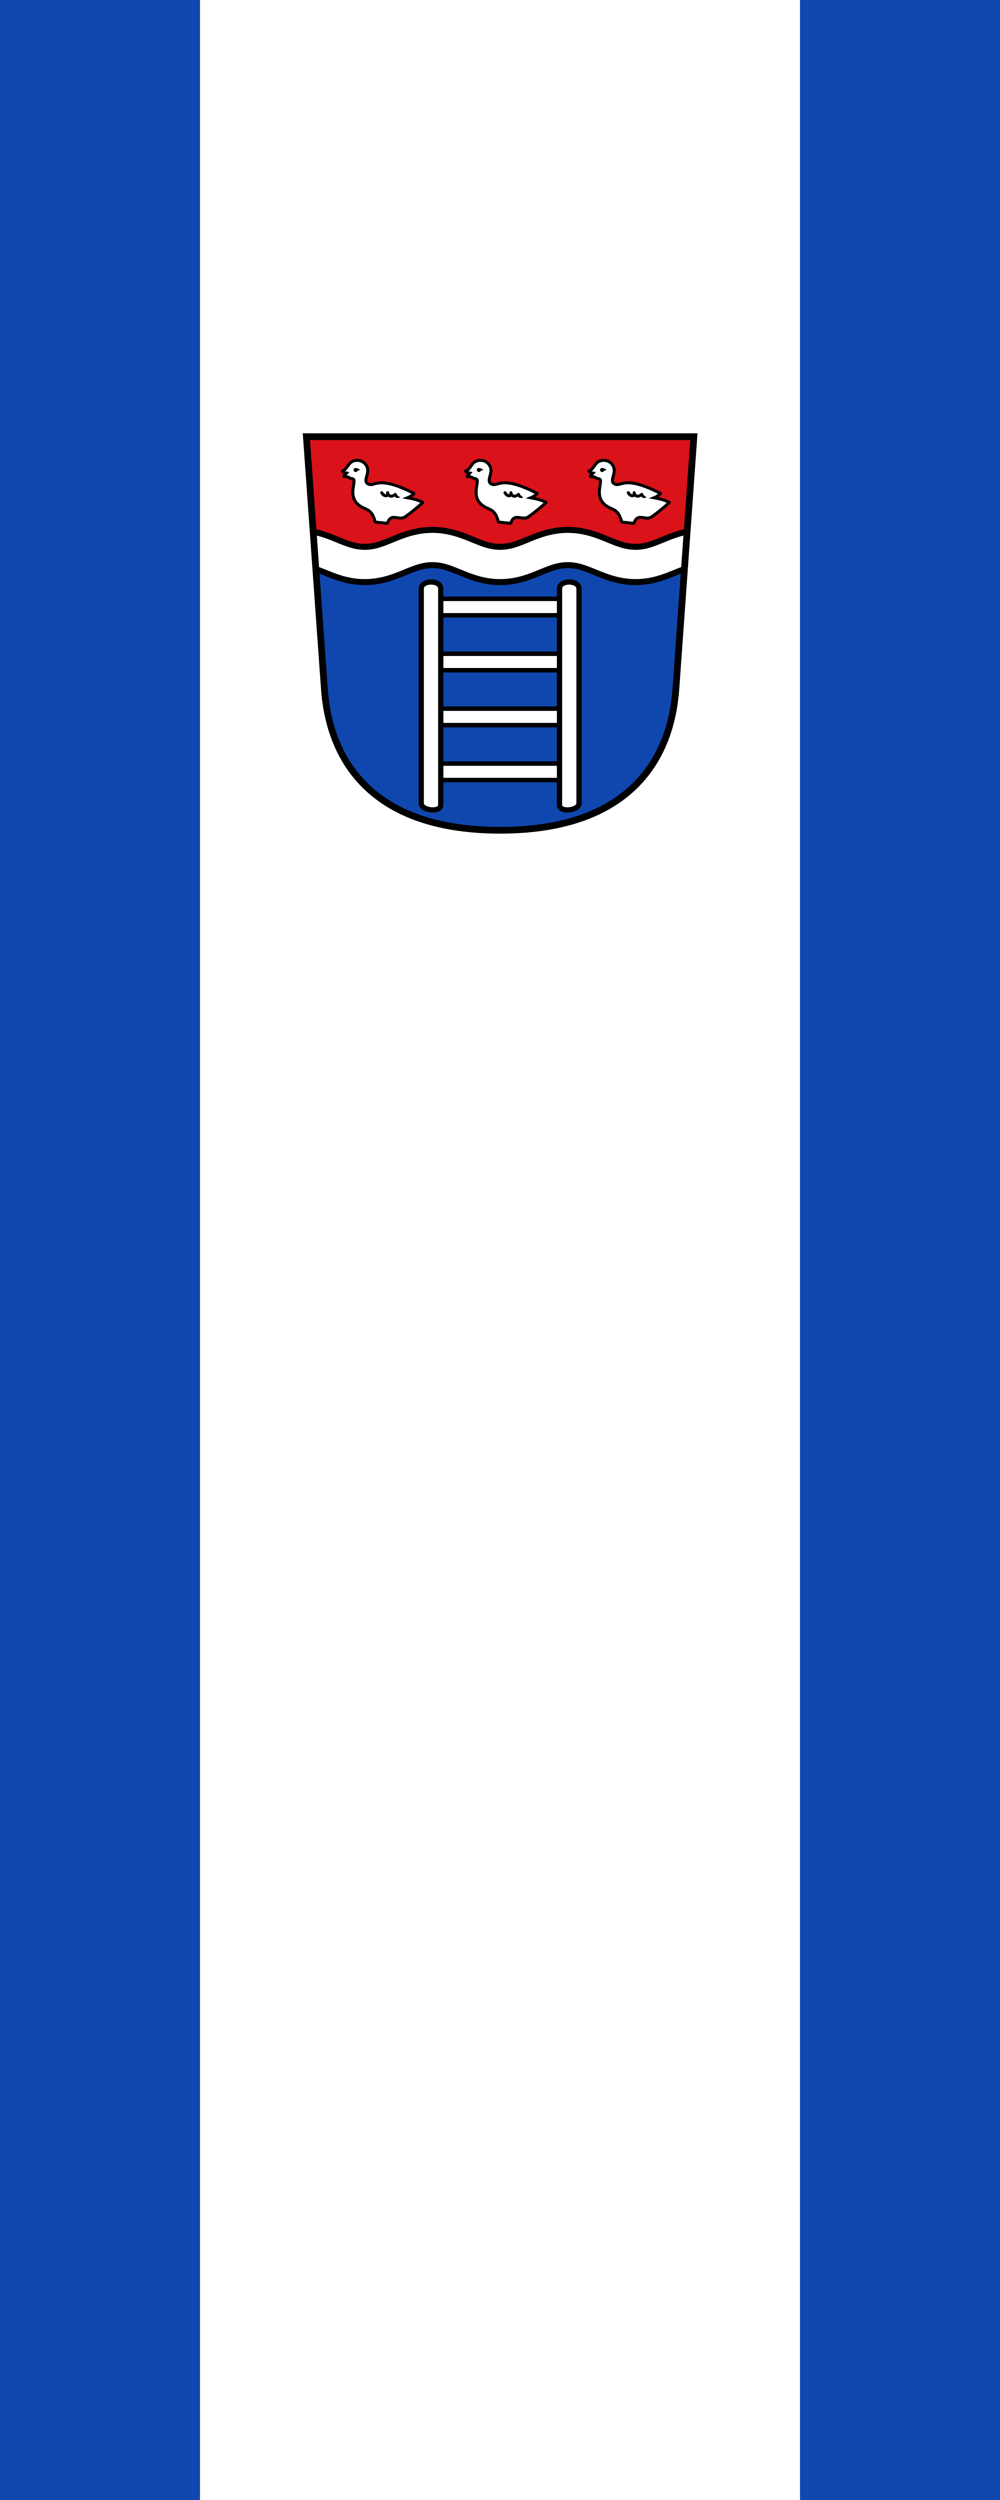 <?xml version="1.0" encoding="UTF-8" standalone="no"?>
<svg
   inkscape:version="1.1.1 (3bf5ae0d25, 2021-09-20)"
   sodipodi:docname="Banner Bad Oeynhausen.svg"
   id="svg2130"
   version="1.1"
   viewBox="0 0 200 500"
   height="500"
   width="200"
   xmlns:inkscape="http://www.inkscape.org/namespaces/inkscape"
   xmlns:sodipodi="http://sodipodi.sourceforge.net/DTD/sodipodi-0.dtd"
   xmlns:xlink="http://www.w3.org/1999/xlink"
   xmlns="http://www.w3.org/2000/svg"
   xmlns:svg="http://www.w3.org/2000/svg">
  <rect x="0" y="0" width="200" height="500" fill="#333333" stroke="none"/>
  <defs
     id="defs2124" />
  <sodipodi:namedview
     inkscape:pagecheckerboard="false"
     fit-margin-bottom="0"
     fit-margin-right="0"
     fit-margin-left="0"
     fit-margin-top="0"
     lock-margins="true"
     units="px"
     inkscape:snap-smooth-nodes="true"
     inkscape:snap-object-midpoints="true"
     inkscape:window-maximized="1"
     inkscape:window-y="-11"
     inkscape:window-x="-11"
     inkscape:window-height="1506"
     inkscape:window-width="2560"
     showgrid="false"
     inkscape:document-rotation="0"
     inkscape:current-layer="layer1"
     inkscape:document-units="px"
     inkscape:cy="250"
     inkscape:cx="100"
     inkscape:zoom="1.5"
     inkscape:pageshadow="2"
     inkscape:pageopacity="0"
     borderopacity="1.0"
     bordercolor="#666666"
     pagecolor="#333333"
     id="base"
     showguides="true"
     inkscape:guide-bbox="true"
     inkscape:snap-intersection-paths="true"
     inkscape:object-paths="true"
     inkscape:snap-grids="false"
     inkscape:snap-global="true"
     inkscape:lockguides="false"
     guidecolor="#00ffff"
     guideopacity="0.498"
     inkscape:snap-midpoints="true"
     inkscape:snap-to-guides="true" />
  <g
     id="layer1"
     inkscape:groupmode="layer"
     inkscape:label="bad_oeynhausen"
     transform="translate(-825.675,257.833)">
    <g
       id="g23007"
       inkscape:label="banner">
      <g
         id="g22712"
         inkscape:label="banner-0"
         transform="translate(-0.667,-397.333)">
        <rect
           style="opacity:1;fill:#ffffff;stroke:none;stroke-width:3;stroke-linecap:round;stroke-linejoin:round;stroke-miterlimit:4;stroke-dasharray:none"
           id="rect22411"
           width="200"
           height="500"
           x="826.341"
           y="139.5"
           inkscape:label="banner-w" />
        <path
           id="rect22850"
           style="opacity:1;fill:#0f47af;stroke-width:3;stroke-linecap:round;stroke-linejoin:round"
           inkscape:label="banner-b"
           d="m 986.341,139.5 h 40 v 500 h -40 z m -160,0 h 40 v 500 h -40 z" />
      </g>
      <g
         id="g22248"
         inkscape:label="coa"
         transform="matrix(0.15,0,0,0.15,880.376,-177.995)">
        <g
           id="g22228"
           inkscape:label="coa-0">
          <path
             style="opacity:1;fill:#0f47af;stroke:none;stroke-width:9;stroke-linejoin:miter;stroke-miterlimit:4;stroke-dasharray:none"
             d="m 43.841,50 23.696,332.073 c 2.684,37.618 13.75,192.687 234.633,192.687 220.884,0 231.949,-155.069 234.633,-192.687 L 560.5,50 Z"
             id="path1522"
             sodipodi:nodetypes="cszscc"
             inkscape:label="coa-a" />
          <path
             id="path21475"
             style="opacity:1;fill:#da121a;stroke:none;stroke-width:9;stroke-linejoin:miter;stroke-miterlimit:4;stroke-dasharray:none"
             d="M 549.149,209.066 560.5,50 H 43.841 v 0 L 55.191,209.066"
             inkscape:label="coa-g" />
        </g>
        <path
           id="path3647"
           style="color:#000000;opacity:1;fill:#ffffff;stroke:#000000;stroke-width:8;stroke-miterlimit:4;stroke-dasharray:none"
           d="m 211.896,174.254 c -22.613,0 -40.274,7.417 -54.059,13.074 -13.784,5.657 -23.691,9.553 -36.215,9.553 -12.524,0 -22.431,-3.896 -36.215,-9.553 -9.057,-3.717 -19.829,-8.154 -32.539,-10.787 l 3.562,49.906 c 3.503,1.292 7.134,2.721 11.131,4.361 13.784,5.657 31.448,13.072 54.061,13.072 22.613,0 40.274,-7.415 54.059,-13.072 13.784,-5.657 23.691,-9.555 36.215,-9.555 12.524,0 22.431,3.898 36.215,9.555 13.784,5.657 31.446,13.072 54.059,13.072 22.613,0 40.274,-7.415 54.059,-13.072 13.784,-5.657 23.691,-9.555 36.215,-9.555 12.524,0 22.433,3.898 36.217,9.555 13.784,5.657 31.446,13.072 54.059,13.072 22.613,0 40.274,-7.415 54.059,-13.072 3.997,-1.64 7.628,-3.069 11.131,-4.361 l 3.562,-49.906 c -12.709,2.634 -23.48,7.07 -32.537,10.787 -13.784,5.657 -23.691,9.553 -36.215,9.553 -12.524,0 -22.431,-3.896 -36.215,-9.553 -13.784,-5.657 -31.448,-13.074 -54.061,-13.074 -22.613,0 -40.274,7.417 -54.059,13.074 -13.784,5.657 -23.691,9.553 -36.215,9.553 -12.524,0 -22.431,-3.896 -36.215,-9.553 -13.784,-5.657 -31.446,-13.074 -54.059,-13.074 z"
           inkscape:label="wavy" />
        <g
           id="g20554"
           inkscape:label="merlettes">
          <g
             id="g20387"
             inkscape:label="merlette-c"
             inkscape:tile-cx="309.72363"
             inkscape:tile-cy="123.55889"
             inkscape:tile-w="111.17653"
             inkscape:tile-h="88.020424"
             inkscape:tile-x0="254.13456"
             inkscape:tile-y0="79.551582"
             style="fill:#ffffff;stroke:#000000">
            <path
               style="opacity:1;fill:#ffffff;stroke:#000000;stroke-width:4;stroke-linejoin:miter;stroke-miterlimit:4;stroke-dasharray:none"
               d="m 276.243,81.553 c -12.708,-0.156 -12.103,11.426 -19.799,14.173 -0.404,0.144 -0.409,0.502 -0.036,0.717 1.675,0.965 3.906,1.954 5.323,2.159 -0.673,0.818 -2.372,1.969 -3.539,3.962 -0.24,0.41 0.047,0.728 0.519,0.679 5.392,-0.561 7.626,2.706 9.872,2.706 10.648,0 -11.643,26.857 16.499,39.362 5.37,2.386 11.175,4.184 14.688,17.916 0.091,0.356 0.459,0.671 0.825,0.703 4.597,0.403 9.73,0.965 14.983,1.632 0.341,0.043 0.703,-0.186 0.818,-0.509 5.211,-14.66 14.933,-2.109 23.722,-8.369 7.497,-5.34 15.2,-11.609 23.015,-18.589 0.274,-0.245 0.228,-0.575 -0.103,-0.733 -7.641,-3.642 -13.387,-4.681 -19.848,-5.898 2.957,-1.156 5.395,-2.99 8.244,-5.324 0.264,-0.216 0.231,-0.518 -0.073,-0.673 -48.577,-24.689 -51.312,-8.444 -60.437,-12.212 -6.645,-2.743 -1.341,-10.779 -0.96,-17.048 0.499,-8.187 -5.934,-14.558 -13.713,-14.654 z"
               id="path6258"
               sodipodi:nodetypes="ssscssssssssssscsssss"
               inkscape:label="merlette-c0" />
            <path
               id="path17571"
               style="color:#000000;opacity:1;fill:#000000;stroke:#000000;stroke-linecap:round;stroke-linejoin:round;-inkscape-stroke:none"
               d="m 316.369,123.201 c -0.795,0.096 -1.374,0.799 -1.316,1.598 0.119,1.575 -0.217,2.229 -0.371,2.389 -0.154,0.159 -0.336,0.232 -0.945,0.082 -1.218,-0.301 -3.194,-1.981 -3.705,-3.174 -0.326,-0.761 -1.207,-1.115 -1.969,-0.789 -0.763,0.326 -1.116,1.209 -0.789,1.971 1.012,2.363 3.257,4.291 5.742,4.904 1.243,0.307 2.785,0.164 3.822,-0.908 0.076,-0.079 0.086,-0.208 0.154,-0.293 0.888,0.946 1.993,1.582 3.217,1.795 1.962,0.342 3.978,-0.443 5.859,-1.703 0.479,0.761 1.195,1.439 1.848,1.797 0.765,0.42 1.986,0.404 2.778,0.326 0.611,-0.06 0.892,-0.156 1.409,-0.312 0.089,-0.027 0.102,-0.096 0.027,-0.153 -0.273,-0.208 -0.335,-0.231 -0.705,-0.466 -0.93,-0.593 -1.284,-0.925 -1.756,-1.334 -0.46,-0.398 -1.232,-1.301 -1.54,-2.407 -0.302,-1.088 -1.653,-1.464 -2.475,-0.689 -1.731,1.632 -3.621,2.212 -4.93,1.984 -1.309,-0.228 -2.312,-1.046 -2.697,-3.377 -0.133,-0.79 -0.863,-1.336 -1.658,-1.24 z m -43.875,-30.674 c -0.987,0.678 -1.206,2.074 -0.488,3.117 0.717,1.043 2.098,1.338 3.084,0.66 0.082,-0.056 0.159,-0.118 0.232,-0.186 3.2e-4,-3.71e-4 -3.3e-4,-0.002 0,-0.002 0.003,-0.002 0.005,-0.004 0.008,-0.006 0.002,-0.003 0.005,-0.005 0.008,-0.008 0.077,-0.073 0.149,-0.152 0.215,-0.236 l 0.002,-0.002 c 1.372,-1.545 2.237,-1.504 3.361,-1.699 -1.777,-1.078 -3.209,-1.938 -5.037,-1.988 -0.558,0 -1.021,0.127 -1.385,0.35 z"
               inkscape:label="merlette-cc" />
          </g>
          <use
             x="0"
             y="0"
             inkscape:tiled-clone-of="#g20387"
             xlink:href="#g20387"
             id="use20446"
             width="100%"
             height="100%"
             transform="translate(164.333)"
             inkscape:label="merlette-h" />
          <use
             x="0"
             y="0"
             inkscape:tiled-clone-of="#g20387"
             xlink:href="#g20387"
             id="use20448"
             width="100%"
             height="100%"
             transform="translate(-164.333)"
             inkscape:label="merlette-f" />
        </g>
        <g
           id="g21433"
           inkscape:label="ladder">
          <g
             id="g21118"
             inkscape:label="rungs">
            <rect
               style="opacity:1;fill:#ffffff;stroke:#000000;stroke-width:6;stroke-linejoin:miter;stroke-miterlimit:4;stroke-dasharray:none"
               id="rect6137"
               width="158.341"
               height="22"
               x="-381.341"
               y="-288.167"
               transform="scale(-1)"
               inkscape:label="rung-1" />
            <rect
               style="opacity:1;fill:#ffffff;stroke:#000000;stroke-width:6;stroke-linejoin:miter;stroke-miterlimit:4;stroke-dasharray:none"
               id="rect6221"
               width="158.341"
               height="22"
               x="223"
               y="-361.389"
               transform="scale(1,-1)"
               inkscape:label="rung-2" />
            <rect
               style="opacity:1;fill:#ffffff;stroke:#000000;stroke-width:6;stroke-linejoin:miter;stroke-miterlimit:4;stroke-dasharray:none"
               id="rect6219"
               width="158.341"
               height="22"
               x="223"
               y="-434.611"
               transform="scale(1,-1)"
               inkscape:label="rung-3" />
            <rect
               style="opacity:1;fill:#ffffff;stroke:#000000;stroke-width:6;stroke-linejoin:miter;stroke-miterlimit:4;stroke-dasharray:none"
               id="rect6033"
               width="158.341"
               height="22"
               x="223"
               y="-507.833"
               transform="scale(1,-1)"
               inkscape:label="rung-4" />
          </g>
          <path
             id="path6223"
             style="opacity:1;fill:#ffffff;stroke:#000000;stroke-width:7;stroke-linejoin:miter;stroke-miterlimit:4;stroke-dasharray:none"
             d="M 407.341,539 V 252.833 c 0,-12.043 -26,-12.244 -26,-0.167 v 288.167 c 0,11.089 26,7.448 26,-1.833 z m -210.341,0 V 252.833 c 0,-12.043 26,-12.244 26,-0.167 v 288.167 c 0,11.089 -26,7.448 -26,-1.833 z"
             inkscape:label="stiles" />
        </g>
        <path
           style="opacity:1;fill:none;stroke:#000000;stroke-width:9;stroke-linejoin:miter;stroke-miterlimit:4;stroke-dasharray:none"
           d="m 43.841,50 23.696,332.073 c 2.684,37.618 13.75,192.687 234.633,192.687 220.884,0 231.949,-155.069 234.633,-192.687 L 560.5,50 Z"
           id="path21614"
           sodipodi:nodetypes="cszscc"
           inkscape:label="coa-f" />
      </g>
    </g>
  </g>
</svg>
